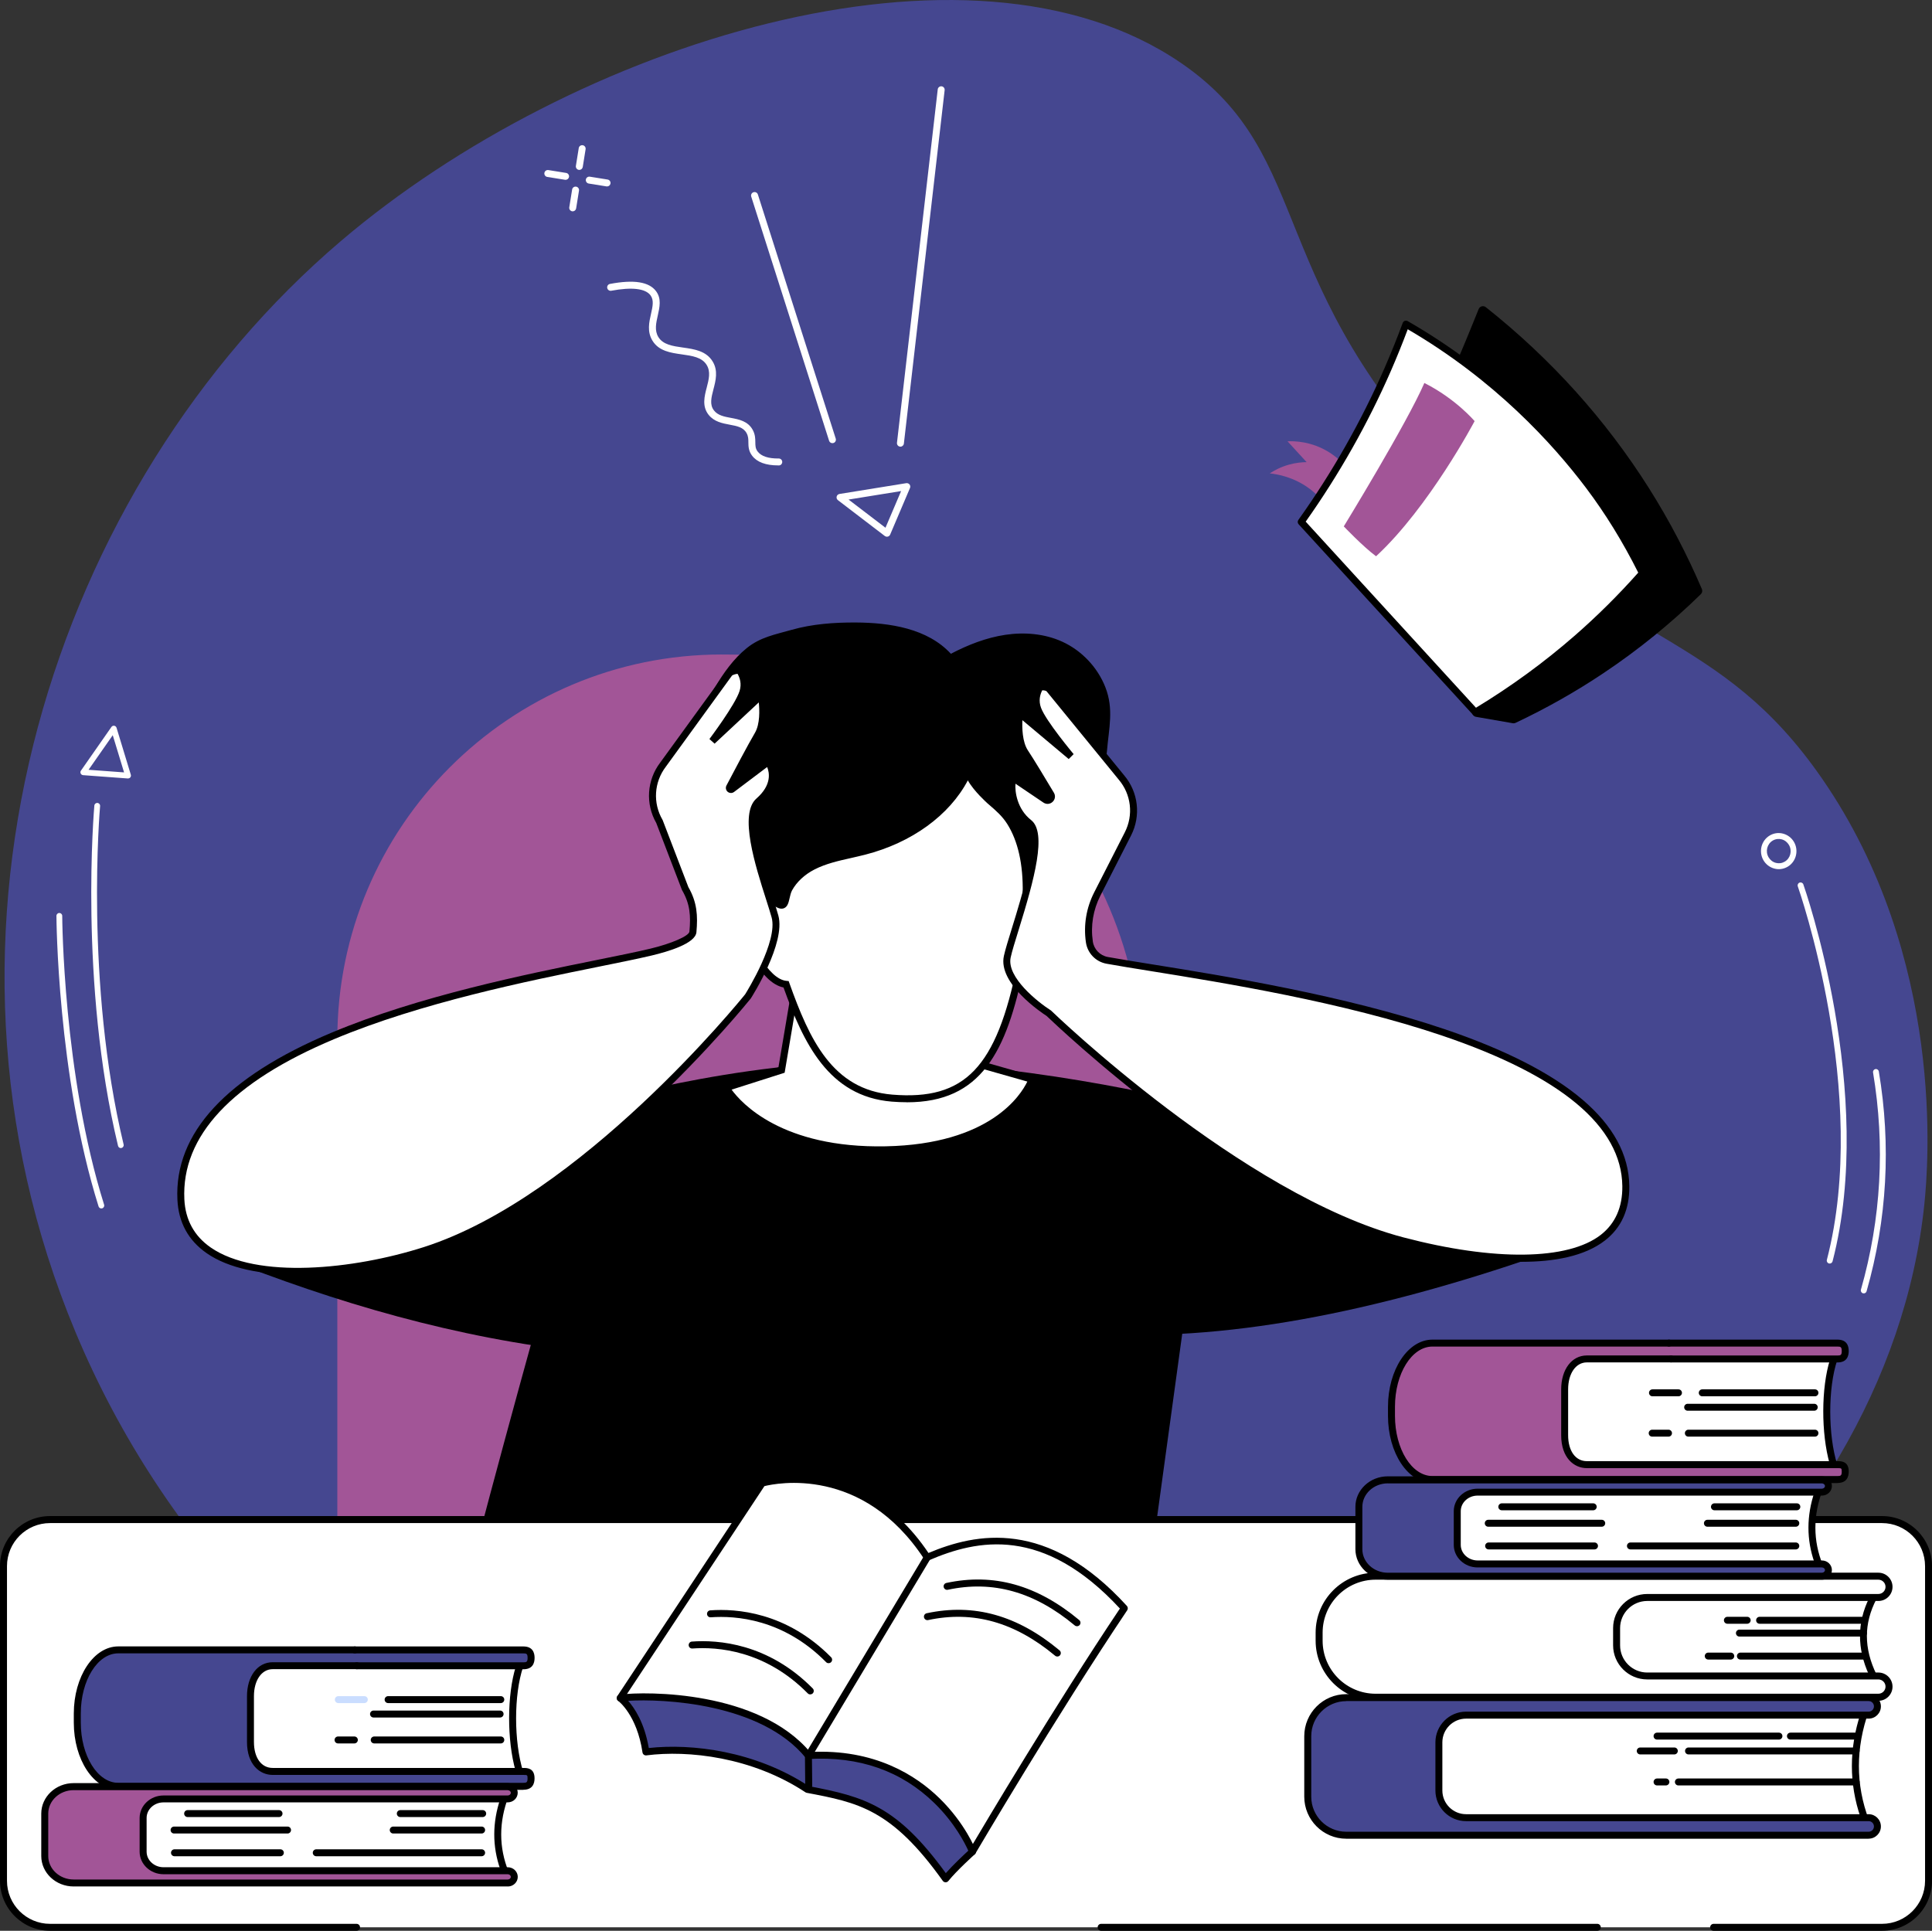 <?xml version="1.0" encoding="UTF-8"?>
<svg xmlns="http://www.w3.org/2000/svg" id="Layer_2" viewBox="0 0 467.29 467.05">
  <rect x="0" y="0" width="467.29" height="467.05" fill="#333333" stroke="none"/>
  <defs>
    <style>.cls-1{fill:#a25597;}.cls-1,.cls-2,.cls-3,.cls-4,.cls-5{stroke-width:0px;}.cls-3{fill:#fff;}.cls-4{fill:#caddff;}.cls-5{fill:#454790;}</style>
  </defs>
  <g id="Layer_1-2">
    <path class="cls-5" d="m353.58,117.75c-48.65-49.08-34.72-79.84-68.01-102.57-51.22-34.97-146.82-4.88-203.22,43.21C13.27,117.3-22.37,224.86,18.23,322.16c43.24,103.63,156.84,155.91,258.35,139.7,90.65-14.48,179.92-84.58,188.85-170.48.97-9.31,5.24-59.64-24.72-103.02-24.77-35.86-48.56-31.71-87.12-70.61Z"></path>
    <path class="cls-3" d="m214.52,129.83c-.18,0-.36-.06-.51-.17l-11.34-8.67c-.27-.2-.39-.55-.31-.87.08-.33.35-.57.68-.63l16.15-2.61c.3-.05.61.07.8.31.19.24.23.57.11.85l-4.8,11.28c-.1.24-.31.42-.56.48-.07.02-.14.03-.22.03Zm-9.28-8.99l8.93,6.82,3.78-8.87-12.7,2.05Z"></path>
    <path class="cls-3" d="m217.79,108.04s-.06,0-.1,0c-.46-.05-.79-.47-.74-.93l9.86-85.49c.05-.46.47-.79.93-.74.46.05.79.47.74.93l-9.86,85.49c-.05.43-.41.75-.84.75Z"></path>
    <path class="cls-3" d="m201.33,107.2c-.36,0-.69-.23-.8-.59l-18.83-59.05c-.14-.44.1-.92.55-1.06.44-.14.92.1,1.06.55l18.83,59.05c.14.44-.1.92-.55,1.06-.09.03-.17.04-.26.04Z"></path>
    <path class="cls-3" d="m188.21,112.58c-3,0-5.12-.79-6.3-2.35-.87-1.15-.89-2.25-.9-3.23,0-.79-.02-1.46-.43-2.22-.78-1.43-2.32-1.72-4.09-2.05-1.77-.33-3.77-.71-5.11-2.4-1.62-2.06-1-4.47-.44-6.6.51-1.96.99-3.82-.02-5.45-1.15-1.87-3.49-2.2-5.97-2.55-2.77-.39-5.63-.8-7.17-3.37-1.29-2.15-.78-4.43-.32-6.44.4-1.78.75-3.31-.12-4.48-1.24-1.66-4.52-2.04-9.49-1.11-.45.09-.9-.22-.98-.67-.09-.46.22-.9.67-.98,5.8-1.09,9.44-.51,11.14,1.76,1.34,1.79.87,3.86.42,5.86-.42,1.86-.82,3.62.12,5.2,1.13,1.88,3.48,2.22,5.96,2.57,2.76.39,5.6.8,7.17,3.34,1.39,2.25.76,4.65.21,6.76-.52,2-.97,3.73.14,5.13.94,1.2,2.48,1.49,4.1,1.79,1.92.36,4.1.77,5.26,2.9.61,1.12.62,2.12.63,3,.01.85.02,1.52.56,2.23.87,1.14,2.56,1.72,5.11,1.69h0c.46,0,.84.37.84.83,0,.47-.37.85-.83.85-.05,0-.11,0-.16,0Z"></path>
    <path class="cls-3" d="m450.87,312.86c-.09.01-.18,0-.28-.02-.38-.11-.6-.5-.49-.88,4.9-17.2,5.88-34.88,2.93-52.54-.06-.39.2-.75.58-.82.39-.06.75.2.82.58,2.99,17.87,2,35.76-2.96,53.17-.08.28-.32.48-.6.51Z"></path>
    <path class="cls-3" d="m442.63,305.65c-.09.01-.17,0-.26-.02-.38-.1-.61-.49-.51-.87,10.49-40.43-6.86-89.85-7.03-90.35-.13-.37.06-.78.43-.91.37-.13.78.06.91.43.18.5,17.68,50.33,7.07,91.18-.08.29-.32.49-.6.53Z"></path>
    <path class="cls-3" d="m140.12,41.1s-.09,0-.13-.01c-.46-.07-.77-.51-.7-.96l.69-4.3c.07-.46.5-.77.96-.7.46.07.77.51.7.96l-.69,4.3c-.07.41-.42.71-.83.71Z"></path>
    <path class="cls-3" d="m138.52,51.12s-.09,0-.13-.01c-.46-.07-.77-.51-.7-.96l.69-4.3c.07-.46.5-.77.96-.7.46.07.77.51.7.96l-.69,4.3c-.07.41-.42.71-.83.71Z"></path>
    <path class="cls-3" d="m136.8,43.5s-.09,0-.13-.01l-4.3-.69c-.46-.07-.77-.51-.7-.96.07-.46.5-.77.96-.7l4.3.69c.46.07.77.51.7.96-.07.41-.42.71-.83.71Z"></path>
    <path class="cls-3" d="m146.83,45.1s-.09,0-.13-.01l-4.3-.69c-.46-.07-.77-.51-.7-.96.07-.46.5-.77.96-.7l4.3.69c.46.07.77.51.7.96-.07.41-.42.71-.83.71Z"></path>
    <path class="cls-3" d="m430.74,210.22c-.51.06-1.04.03-1.56-.11-1.12-.29-2.07-1.01-2.66-2.02-1.2-2.07-.53-4.75,1.5-5.97.98-.59,2.13-.76,3.23-.47,1.12.29,2.07,1.01,2.66,2.02,1.2,2.07.53,4.75-1.5,5.97-.52.31-1.09.51-1.68.58Zm-.87-7.26c-.39.05-.77.17-1.11.38-1.37.82-1.82,2.63-1,4.03.4.68,1.03,1.17,1.78,1.36.74.19,1.5.08,2.15-.31,1.37-.82,1.82-2.63,1-4.03-.4-.68-1.03-1.17-1.78-1.36-.34-.09-.69-.11-1.03-.07Z"></path>
    <path class="cls-3" d="m29.23,277.72c-.32,0-.6-.22-.68-.54-9.48-39.4-5.77-81.89-5.73-82.32.04-.39.38-.67.76-.63.39.04.67.38.63.76-.04.42-3.73,42.69,5.69,81.86.09.38-.14.75-.52.84-.05.01-.11.02-.16.02Z"></path>
    <path class="cls-3" d="m24.51,292.32c-.3,0-.57-.19-.67-.49-9.99-31.84-10.19-69.9-10.19-70.28,0-.39.31-.7.7-.7h0c.39,0,.7.31.7.7,0,.38.2,38.23,10.13,69.86.12.37-.09.76-.46.88-.07.02-.14.03-.21.03Z"></path>
    <path class="cls-3" d="m30.97,188.31s-.03,0-.05,0l-10.82-.8c-.25-.02-.47-.17-.58-.4-.11-.23-.09-.5.06-.7l7.37-10.56c.15-.22.42-.33.68-.29.26.04.48.23.56.49l3.45,11.35c.07.22.02.46-.12.64-.13.17-.34.26-.55.26Zm-9.54-2.1l8.58.63-2.74-9-5.84,8.36Z"></path>
    <path class="cls-1" d="m174.58,158.33h1.21c55.46,0,100.49,45.03,100.49,100.49v152.46c0,6.62-5.38,12-12,12H93.59c-6.62,0-12-5.38-12-12v-159.96c0-51.33,41.67-93,93-93Z"></path>
    <path class="cls-2" d="m144.76,266.62s-38.66,136.48-37.98,143.64c0,0,38.22,6.08,79.92,13.03,32.78,5.46,59.7,5.43,86.87-10.42l19.85-144.75s-33.5-9.09-71.12-11.18c-37.61-2.09-77.55,9.68-77.55,9.68Z"></path>
    <path class="cls-2" d="m53.39,304.07c27.85,11.05,56.81,19.62,88.09,23.02l2.61-53.14-90.71,30.11Z"></path>
    <path class="cls-2" d="m281.07,273.36c.56.9-5.65,49.58-5.65,49.58,33.58-.03,71.55-9.42,112.37-24.87l-106.72-24.72Z"></path>
    <path class="cls-3" d="m192.89,236l-3.86,22.85-13.4,4.27s8.46,15.61,38.61,15.02c30.15-.6,35.38-17.05,35.38-17.05l-19.85-5.63-2.99-15.3-33.9-4.14Z"></path>
    <path class="cls-2" d="m212.55,278.99c-28.94,0-37.31-14.83-37.66-15.48l-.49-.9,13.88-4.42,3.91-23.14,35.31,4.32,3,15.4,20.19,5.73-.26.83c-.22.7-5.76,17.04-36.16,17.64-.58.01-1.15.02-1.71.02Zm-35.6-15.41c2.34,3.21,12.17,14.21,37.28,13.71,25.26-.5,32.69-12.42,34.25-15.66l-19.43-5.52-2.97-15.21-32.49-3.97-3.81,22.56-12.82,4.09Z"></path>
    <path class="cls-2" d="m196.89,230.44c-4.95,1.59-9.52,2.46-13.7-1.27-1.87-1.66-3.31-3.74-4.73-5.8-2.14-3.1-4.28-6.19-6.41-9.29-.8-1.16-1.6-2.31-2.3-3.53-3.38-5.9-4.22-12.87-4.99-19.62-.99-8.63,3.78-17.35,8.17-24.68,2.1-3.5,4.5-6.9,7.68-9.47,3.29-2.66,6.84-3.28,10.81-4.41,5.03-1.43,10.3-1.81,15.51-1.79,8.33.04,17.42,1.45,23.06,7.57,4.14-2.17,8.56-3.9,13.18-4.59,4.62-.69,9.48-.28,13.73,1.65,4.72,2.15,8.55,6.19,10.45,11.02,2.08,5.3.85,9.95.4,15.33-.43,5.13-2.73,9.5-4.35,14.28-1.48,4.38-2.08,9.09-3.59,13.51-.94,2.76-2.05,5.51-3.92,7.75-1.87,2.23-4.61,3.9-7.52,3.84-3.39-.07-6.33-2.42-8.38-5.12-2.05-2.7-3.46-5.84-5.5-8.54-1.2-1.59-2.68-3.07-4.54-3.79-7.38-2.87-12.69,9.34-16.08,13.88-4.44,5.93-9.81,10.76-16.98,13.06Z"></path>
    <path class="cls-3" d="m254.25,215.48c-1.4-1.1-4.85-.1-6.05.54.1-5.82-.71-12.12-3.88-17.14-1.36-2.16-3.08-3.57-4.97-5.21-1.12-.97-5.76-5.63-5.03-7.35-4.29,10.2-14.58,16.88-25.29,19.62-4.19,1.07-8.58,1.67-12.43,3.64-2.34,1.2-4.49,3.06-5.76,5.39-1.08,1.97-.48,5.13-2.84,3.61-1.8-1.16-5.65-7.64-8.41-6.13-4.11,2.24,2.54,24.88,10.55,25.66,4.72,13.22,10.49,26.29,25.63,27.52,18.92,1.54,26.26-8.11,31.11-32.21,5.16-4.8,11.45-14.71,7.37-17.94Z"></path>
    <path class="cls-2" d="m219.35,266.63c-1.17,0-2.38-.05-3.65-.15-15.34-1.25-21.39-14.26-26.19-27.61-5.61-1.13-10.07-11.11-11.49-18.09-.58-2.83-1.2-7.78,1.16-9.07,2.52-1.37,5.18,1.69,7.32,4.14.77.89,1.51,1.73,1.95,2.02.28.18.44.24.52.26.13-.21.27-.82.36-1.24.17-.74.35-1.57.76-2.32,1.27-2.32,3.44-4.36,6.12-5.74,2.95-1.52,6.2-2.24,9.35-2.95,1.07-.24,2.18-.49,3.26-.76,11.7-3,20.94-10.15,24.72-19.13,0,0,0,0,0,0l1.55.65s0,0,0,0c-.33.79,2.54,4.43,4.81,6.39l.37.32c1.76,1.52,3.42,2.95,4.77,5.08,2.62,4.15,3.96,9.64,4.01,16.33,1.68-.57,4.3-1.06,5.72.06h0c1.02.81,1.57,1.97,1.63,3.45.2,4.87-4.93,11.96-8.74,15.59-4.18,20.62-10.34,32.78-28.3,32.78Zm-38.87-53.56c-.17,0-.34.04-.49.12-.78.43-1.21,2.88-.32,7.25,1.59,7.79,6.21,16.41,10.55,16.83l.53.05.18.5c4.83,13.53,10.37,25.78,24.91,26.97,17.55,1.43,25.18-6.53,30.22-31.54l.05-.27.2-.18c4.18-3.89,8.56-10.63,8.41-14.47-.04-.98-.36-1.7-.99-2.19-.93-.74-3.92-.03-5.12.62l-1.27.68.02-1.44c.12-6.94-1.14-12.55-3.74-16.68-1.21-1.91-2.71-3.21-4.44-4.7l-.37-.32s-3.28-2.92-4.72-5.53c-4.46,8.45-13.57,15.09-24.85,17.98-1.1.28-2.22.53-3.3.78-3.04.68-6.19,1.38-8.95,2.8-2.38,1.22-4.3,3.02-5.41,5.04-.29.54-.45,1.22-.6,1.88-.24,1.07-.47,2.08-1.36,2.45-.87.35-1.78-.23-2.08-.42-.65-.42-1.42-1.3-2.31-2.33-1.38-1.59-3.39-3.89-4.75-3.89Z"></path>
    <path class="cls-3" d="m187.45,221.68c-1.74-6.34-8.63-23.78-3.93-27.9,5.48-4.8,2.53-9.22,2.32-9.5-.01,0-.02,0-.03,0l-8.75,6.61c-.34.25-.79-.12-.59-.5,1.64-3.12,5.31-10.07,6.86-12.69,1.48-2.5,1.24-6.42,1-8.36-.06-.49-.66-.71-1.02-.37l-11.03,10.3s6.32-8.37,7.42-11.87c.7-2.21-.05-4.02-.69-5.05-.31-.5-2.24.07-2.6.54l-16.03,22.09c-3.03,3.99-3.37,9.41-.86,13.74l6.22,16.22c2.04,3.52,2.23,6.55,1.87,10.49-.21,2.27-7.89,4.34-10.11,4.87-26.13,6.2-115.71,18.12-113.73,59.85,1.03,21.71,36.24,19.61,59.03,12.31,39.05-12.51,78.12-61.44,78.12-61.44,0,0,8.28-13,6.54-19.34Z"></path>
    <path class="cls-2" d="m72.04,308.35c-8.74,0-16.71-1.5-22.04-5.2-4.44-3.08-6.83-7.44-7.09-12.95-.76-16.09,11.77-29.68,37.26-40.39,21.16-8.89,47.1-14.14,64.26-17.61,5.1-1.03,9.51-1.92,12.85-2.72,5.12-1.22,9.37-3.07,9.47-4.13.35-3.8.17-6.65-1.76-9.99l-.06-.12-6.2-16.16c-2.65-4.63-2.28-10.36.95-14.61l16.02-22.07c.5-.65,1.95-1.11,2.84-1.08.67.03,1,.34,1.16.59.64,1.03,1.6,3.15.78,5.75-.44,1.4-1.64,3.5-2.96,5.55l5.19-4.85c.4-.38.97-.49,1.49-.3.51.19.88.64.94,1.18.27,2.17.48,6.21-1.11,8.89-1.3,2.2-4.11,7.48-5.9,10.88l7.43-5.6.69.09.25.29c1.08,1.42,2.76,6.09-2.43,10.64-3.44,3.02.65,15.81,2.85,22.68.55,1.72,1.03,3.21,1.34,4.36,1.82,6.62-6.29,19.47-6.64,20.01l-.05.07c-.39.49-39.68,49.28-78.52,61.72-9.41,3.01-20.74,5.08-31,5.08Zm94.45-93.77c2.12,3.68,2.31,6.92,1.95,10.93-.25,2.72-6.85,4.68-10.76,5.61-3.37.8-7.79,1.69-12.91,2.73-17.1,3.46-42.94,8.69-63.95,17.51-24.77,10.4-36.96,23.44-36.23,38.75.24,4.96,2.38,8.88,6.37,11.65,11.12,7.72,34.52,5.36,51.57-.1,37.92-12.14,76.44-59.57,77.69-61.13.48-.77,7.99-12.88,6.41-18.62h0c-.31-1.12-.78-2.59-1.32-4.29-2.64-8.25-6.62-20.72-2.35-24.46,3.75-3.28,3.15-6.29,2.59-7.62l-8,6.03c-.47.35-1.1.33-1.55-.04-.44-.38-.56-1-.29-1.52,1.54-2.94,5.3-10.06,6.88-12.73,1.26-2.13,1.12-5.58.94-7.37l-10.69,9.98-1.25-1.12c.06-.08,6.24-8.29,7.29-11.62.55-1.73.07-3.18-.48-4.15-.37,0-1.12.23-1.35.42l-16.01,22.05c-2.85,3.74-3.16,8.77-.81,12.82l.06.12,6.2,16.16Z"></path>
    <path class="cls-3" d="m243.62,231.42c1.4-6.42,10.15-28.53,5.24-32.39-5.73-4.51-4.12-13.29-3.11-10.33.01,0,.02,0,.03,0l7.05,4.76c.84.57,1.86-.4,1.34-1.27-2.01-3.37-4.9-8.15-6.26-10.19-1.61-2.42-1.57-6.35-1.44-8.3.03-.5.62-.74,1-.42l11.56,9.7s-6.75-8.02-8.04-11.46c-.81-2.17-.16-4.01.42-5.08.28-.52,1.93-.25,2.31.2l17.49,21.41c3.24,3.82,3.86,9.21,1.59,13.68l-7.41,14.53c-1.85,3.63-2.48,7.68-1.92,11.59.33,2.25,2.05,4.04,4.29,4.45,26.42,4.81,124.99,16.01,125.45,54.61.26,21.73-30.86,19.31-54.01,13.23-39.66-10.43-85.55-55.04-85.55-55.04,0,0-11.45-7.25-10.05-13.67Z"></path>
    <path class="cls-2" d="m368,305.22c-11,0-22.67-2.61-28.99-4.27-38.74-10.19-83.9-53.31-85.86-55.19-1.1-.71-11.81-7.81-10.34-14.52.34-1.55,1.1-3.99,1.97-6.81,2.4-7.74,6.87-22.15,3.57-24.74-4.56-3.59-4.83-9.55-4.17-11.43.3-.87.85-1,1.15-1h0c.47,0,.84.29,1.1.85l6.88,4.64s.07.04.13-.01c.06-.06.04-.09.02-.12-2.11-3.53-4.91-8.16-6.24-10.16-1.72-2.59-1.73-6.64-1.58-8.82.04-.55.37-1.02.88-1.23.5-.21,1.08-.13,1.5.23l5.44,4.57c-1.43-1.98-2.74-4.01-3.25-5.39-.95-2.55-.11-4.72.47-5.78.15-.28.49-.63,1.24-.7.67-.07,1.92.13,2.46.77l17.5,21.42c3.46,4.08,4.12,9.81,1.68,14.59l-7.41,14.53c-1.75,3.44-2.39,7.27-1.83,11.09.28,1.9,1.73,3.4,3.61,3.75,2.84.52,6.54,1.11,10.83,1.8,17.38,2.79,46.46,7.47,70.67,15.67,29.44,9.98,44.46,22.75,44.65,37.95.07,5.63-1.9,10.05-5.85,13.13-4.97,3.88-12.43,5.19-20.22,5.19Zm-122.39-115.62c-.16,1.88.39,6.11,3.78,8.77,3.88,3.05.79,14.31-3.01,26.56-.86,2.78-1.61,5.19-1.93,6.67-1.05,4.79,6.63,10.85,9.67,12.78l.14.11c.46.44,46.2,44.58,85.18,54.83,21.99,5.78,39.84,5.55,47.75-.62,3.51-2.74,5.26-6.71,5.2-11.78-.17-14.42-14.81-26.65-43.5-36.38-24.07-8.16-53.07-12.82-70.39-15.61-4.3-.69-8.01-1.29-10.87-1.81-2.6-.47-4.6-2.55-4.98-5.16-.61-4.17.09-8.35,2-12.1l7.41-14.53c2.13-4.17,1.55-9.18-1.48-12.75l-17.47-21.39c-.19-.13-.75-.24-1.03-.2-.51.99-.93,2.49-.29,4.22,1.22,3.26,7.83,11.13,7.89,11.21l-1.19,1.19-11.2-9.4c-.09,1.79-.04,5.24,1.33,7.31,1.35,2.03,4.16,6.68,6.28,10.23.44.73.32,1.62-.3,2.21-.62.59-1.52.66-2.23.18l-6.75-4.56Z"></path>
    <path class="cls-3" d="m86.24,466.21H12.1c-6.22,0-11.25-5.04-11.25-11.25v-76.12c0-6.22,5.04-11.25,11.25-11.25h443.1c6.22,0,11.25,5.04,11.25,11.25v76.12c0,6.22-5.04,11.25-11.25,11.25H86.24Z"></path>
    <path class="cls-2" d="m455.2,467.05h-40.73c-.47,0-.84-.38-.84-.84s.38-.84.84-.84h40.73c5.74,0,10.41-4.67,10.41-10.41v-76.12c0-5.74-4.67-10.41-10.41-10.41H12.1c-5.74,0-10.41,4.67-10.41,10.41v76.12c0,5.74,4.67,10.41,10.41,10.41h74.14c.47,0,.84.38.84.84s-.38.84-.84.84H12.1c-6.67,0-12.1-5.43-12.1-12.1v-76.12c0-6.67,5.43-12.1,12.1-12.1h443.1c6.67,0,12.1,5.43,12.1,12.1v76.12c0,6.67-5.43,12.1-12.1,12.1Z"></path>
    <path class="cls-2" d="m386.34,467.05h-120.01c-.47,0-.84-.38-.84-.84s.38-.84.84-.84h120.01c.47,0,.84.38.84.84s-.38.84-.84.84Z"></path>
    <path class="cls-3" d="m125.7,428.76c-2.21-7.07-2.42-18.6,0-25.8l-1.74-2.5-65.87,1.94,1.64,26.89,64.35.33,1.62-.86Z"></path>
    <path class="cls-2" d="m124.09,430.47h0l-64.35-.33c-.44,0-.81-.35-.84-.79l-1.64-26.89c-.01-.23.07-.45.22-.62s.37-.27.6-.27l65.87-1.94c.29-.01.56.13.72.36l1.74,2.5c.15.22.19.5.11.75-2.26,6.71-2.25,18.05,0,25.28.12.39-.05.81-.41,1l-1.62.86c-.12.06-.26.1-.4.1Zm-63.55-2.01l63.34.33.82-.44c-2.1-7.39-2.08-18.41.07-25.24l-1.24-1.78-64.54,1.9,1.54,25.24Z"></path>
    <path class="cls-5" d="m28.6,399.1h97.98c1.03,0,1.86.32,1.86,1.92s-.83,1.92-1.86,1.92h-60.63c-2.97,0-5.37,2.76-5.37,7.38v11.07c0,4.61,2.4,7.13,5.37,7.13h60.63c1.03,0,1.86.07,1.86,1.68s-.83,1.92-1.86,1.92H28.6c-5.47,0-9.9-6.9-9.9-15.41v-2.2c0-8.51,4.43-15.41,9.9-15.41Z"></path>
    <path class="cls-2" d="m126.59,432.96H28.6c-5.92,0-10.75-7.29-10.75-16.25v-2.2c0-8.96,4.82-16.25,10.75-16.25h57.22c.47,0,.84.38.84.84s-.38.84-.84.84H28.6c-5,0-9.06,6.53-9.06,14.56v2.2c0,8.03,4.06,14.56,9.06,14.56h97.98c.74,0,1.02-.09,1.02-1.08,0-.83-.08-.83-1.02-.83h-60.63c-3.09,0-6.21-2.47-6.21-7.97v-11.07c0-4.84,2.56-8.22,6.21-8.22h20.35c.47,0,.84.38.84.84s-.38.84-.84.84h-20.35c-2.67,0-4.53,2.69-4.53,6.53v11.07c0,3.82,1.78,6.29,4.53,6.29h60.63c.88,0,2.71,0,2.71,2.52,0,1.26-.47,2.76-2.71,2.76Z"></path>
    <path class="cls-2" d="m126.59,403.79h-40.28c-.47,0-.84-.38-.84-.84s.38-.84.84-.84h40.28c.74,0,1.02-.09,1.02-1.08s-.28-1.08-1.02-1.08h-40.77c-.47,0-.84-.38-.84-.84s.38-.84.84-.84h40.77c2.24,0,2.71,1.5,2.71,2.76s-.47,2.76-2.71,2.76Z"></path>
    <path class="cls-4" d="m88.12,411.97h-6.29c-.47,0-.84-.38-.84-.84s.38-.84.84-.84h6.29c.47,0,.84.38.84.84s-.38.84-.84.84Z"></path>
    <path class="cls-2" d="m121.13,411.97h-27.26c-.47,0-.84-.38-.84-.84s.38-.84.84-.84h27.26c.47,0,.84.38.84.84s-.38.84-.84.84Z"></path>
    <path class="cls-2" d="m120.96,415.46h-30.62c-.47,0-.84-.38-.84-.84s.38-.84.84-.84h30.62c.47,0,.84.38.84.84s-.38.84-.84.84Z"></path>
    <path class="cls-2" d="m85.71,421.73h-3.95c-.47,0-.84-.38-.84-.84s.38-.84.84-.84h3.95c.47,0,.84.38.84.84s-.38.84-.84.84Z"></path>
    <path class="cls-2" d="m121.13,421.73h-30.62c-.47,0-.84-.38-.84-.84s.38-.84.84-.84h30.62c.47,0,.84.38.84.84s-.38.84-.84.84Z"></path>
    <path class="cls-3" d="m122.23,453.06H29.63v-18.84h92.6c-2.43,6.36-2.5,12.65,0,18.84Z"></path>
    <path class="cls-2" d="m122.23,453.9H29.63c-.47,0-.84-.38-.84-.84v-18.84c0-.47.38-.84.84-.84h92.6c.28,0,.54.14.69.36.16.23.19.52.09.78-2.38,6.22-2.38,12.35,0,18.23.1.26.07.55-.08.79-.16.23-.42.37-.7.37Zm-91.76-1.69h90.54c-1.96-5.57-1.95-11.33.02-17.16H30.48v17.16Z"></path>
    <path class="cls-1" d="m39.55,435.15h83.25c.88,0,1.59-.66,1.59-1.48h0c0-.82-.71-1.48-1.59-1.48H17.81c-3.86,0-6.99,2.92-6.99,6.52v10.26c0,3.6,3.13,6.52,6.99,6.52h104.99c.88,0,1.59-.66,1.59-1.48s-.71-1.48-1.59-1.48H39.55c-2.73,0-4.94-2.06-4.94-4.61v-8.15c0-2.55,2.21-4.61,4.94-4.61Z"></path>
    <path class="cls-2" d="m122.8,456.33H17.81c-4.32,0-7.83-3.3-7.83-7.37v-10.26c0-4.06,3.51-7.37,7.83-7.37h104.98c1.34,0,2.43,1.04,2.43,2.33s-1.09,2.33-2.43,2.33H39.55c-2.26,0-4.09,1.69-4.09,3.77v8.15c0,2.08,1.84,3.77,4.09,3.77h83.25c1.34,0,2.43,1.04,2.43,2.33s-1.09,2.33-2.43,2.33Zm-104.98-23.3c-3.39,0-6.15,2.55-6.15,5.68v10.26c0,3.13,2.76,5.68,6.15,5.68h104.98c.41,0,.75-.29.75-.64s-.34-.64-.75-.64H39.55c-3.19,0-5.78-2.45-5.78-5.45v-8.15c0-3.01,2.59-5.45,5.78-5.45h83.25c.41,0,.75-.29.75-.64s-.34-.64-.75-.64H17.81Z"></path>
    <path class="cls-2" d="m116.75,439.54h-19.93c-.47,0-.84-.38-.84-.84s.38-.84.84-.84h19.93c.47,0,.84.38.84.84s-.38.84-.84.84Z"></path>
    <path class="cls-2" d="m67.49,439.54h-22.11c-.47,0-.84-.38-.84-.84s.38-.84.84-.84h22.11c.47,0,.84.38.84.84s-.38.84-.84.84Z"></path>
    <path class="cls-2" d="m116.49,443.52h-21.38c-.47,0-.84-.38-.84-.84s.38-.84.84-.84h21.38c.47,0,.84.38.84.84s-.38.84-.84.84Z"></path>
    <path class="cls-2" d="m69.55,443.52h-27.45c-.47,0-.84-.38-.84-.84s.38-.84.84-.84h27.45c.47,0,.84.38.84.84s-.38.84-.84.84Z"></path>
    <path class="cls-2" d="m116.49,449.02h-40c-.47,0-.84-.38-.84-.84s.38-.84.84-.84h40c.47,0,.84.38.84.84s-.38.84-.84.84Z"></path>
    <path class="cls-2" d="m67.81,449.02h-25.61c-.47,0-.84-.38-.84-.84s.38-.84.84-.84h25.61c.47,0,.84.38.84.84s-.38.84-.84.84Z"></path>
    <path class="cls-3" d="m453.1,405.41c-3.05-6.27-3.34-12.59,0-18.97l-2.4-2.87-65.51,2.15,2.26,20.81,63.42.73,2.23-1.85Z"></path>
    <path class="cls-2" d="m450.87,408.1h0l-63.42-.73c-.43,0-.78-.33-.83-.75l-2.26-20.81c-.03-.23.05-.47.2-.64s.37-.28.61-.29l65.51-2.15c.24-.02.51.1.67.3l2.4,2.87c.22.26.26.63.1.93-3.08,5.9-3.08,11.86.01,18.22.17.35.08.77-.22,1.02l-2.23,1.85c-.15.13-.34.19-.54.19Zm-62.66-2.41l62.36.72,1.49-1.24c-2.93-6.39-2.91-12.65.04-18.63l-1.78-2.13-64.2,2.11,2.08,19.17Z"></path>
    <path class="cls-3" d="m332.72,381.27h121.6c1.42,0,2.57,1.15,2.57,2.57s-1.15,2.57-2.57,2.57h-55.9c-4.09,0-7.41,3.32-7.41,7.41v4.17c0,4.09,3.32,7.41,7.41,7.41h55.9c1.42,0,2.57,1.15,2.57,2.57s-1.15,2.57-2.57,2.57h-121.6c-7.55,0-13.67-6.12-13.67-13.67v-1.95c0-7.55,6.12-13.67,13.67-13.67Z"></path>
    <path class="cls-2" d="m454.32,411.4h-121.6c-8,0-14.51-6.51-14.51-14.51v-1.95c0-8,6.51-14.51,14.51-14.51h121.6c1.88,0,3.42,1.53,3.42,3.42s-1.53,3.42-3.42,3.42h-55.9c-3.62,0-6.57,2.95-6.57,6.57v4.17c0,3.62,2.95,6.57,6.57,6.57h55.9c1.88,0,3.42,1.53,3.42,3.42s-1.53,3.42-3.42,3.42Zm-121.6-29.28c-7.07,0-12.82,5.75-12.82,12.82v1.95c0,7.07,5.75,12.82,12.82,12.82h121.6c.95,0,1.73-.78,1.73-1.73s-.78-1.73-1.73-1.73h-55.9c-4.55,0-8.26-3.7-8.26-8.25v-4.17c0-4.55,3.7-8.25,8.26-8.25h55.9c.95,0,1.73-.78,1.73-1.73s-.78-1.73-1.73-1.73h-121.6Z"></path>
    <path class="cls-2" d="m422.59,392.78h-4.79c-.47,0-.84-.38-.84-.84s.38-.84.84-.84h4.79c.47,0,.84.38.84.84s-.38.84-.84.84Z"></path>
    <path class="cls-2" d="m450.94,392.78h-25.35c-.47,0-.84-.38-.84-.84s.38-.84.84-.84h25.35c.47,0,.84.38.84.84s-.38.84-.84.84Z"></path>
    <path class="cls-2" d="m450.7,395.88h-29.99c-.47,0-.84-.38-.84-.84s.38-.84.84-.84h29.99c.47,0,.84.38.84.84s-.38.84-.84.84Z"></path>
    <path class="cls-2" d="m418.62,401.44h-5.45c-.47,0-.84-.38-.84-.84s.38-.84.84-.84h5.45c.47,0,.84.38.84.84s-.38.84-.84.84Z"></path>
    <path class="cls-2" d="m450.94,401.44h-29.99c-.47,0-.84-.38-.84-.84s.38-.84.84-.84h29.99c.47,0,.84.38.84.84s-.38.84-.84.84Z"></path>
    <path class="cls-3" d="m451.21,440.47h-109.84v-26.91h109.84c-3.24,9.09-3.33,18.06,0,26.91Z"></path>
    <path class="cls-2" d="m451.21,441.32h-109.83c-.47,0-.84-.38-.84-.84v-26.91c0-.47.38-.84.84-.84h109.83c.27,0,.53.13.69.36.16.22.2.51.11.77-3.2,8.98-3.2,17.83,0,26.33.1.26.06.55-.1.78-.16.23-.42.36-.69.36Zm-108.99-1.69h107.79c-2.8-8.17-2.8-16.65.02-25.22h-107.81v25.22Z"></path>
    <path class="cls-5" d="m354.6,414.89h97.37c1.17,0,2.12-.95,2.12-2.12h0c0-1.17-.95-2.12-2.12-2.12h-126.35c-5.15,0-9.32,4.17-9.32,9.32v14.65c0,5.15,4.17,9.32,9.32,9.32h126.35c1.17,0,2.12-.95,2.12-2.12s-.95-2.12-2.12-2.12h-97.37c-3.64,0-6.58-2.95-6.58-6.58v-11.64c0-3.64,2.95-6.58,6.58-6.58Z"></path>
    <path class="cls-2" d="m451.97,444.78h-126.35c-5.6,0-10.16-4.56-10.16-10.16v-14.65c0-5.6,4.56-10.16,10.16-10.16h126.35c1.63,0,2.96,1.33,2.96,2.96s-1.33,2.96-2.96,2.96h-97.37c-3.16,0-5.74,2.57-5.74,5.74v11.64c0,3.16,2.57,5.74,5.74,5.74h97.37c1.63,0,2.96,1.33,2.96,2.96s-1.33,2.96-2.96,2.96Zm-126.35-33.28c-4.67,0-8.47,3.8-8.47,8.47v14.65c0,4.67,3.8,8.47,8.47,8.47h126.35c.7,0,1.28-.57,1.28-1.28s-.57-1.28-1.28-1.28h-97.37c-4.09,0-7.42-3.33-7.42-7.42v-11.64c0-4.09,3.33-7.43,7.42-7.43h97.37c.7,0,1.28-.57,1.28-1.28s-.57-1.28-1.28-1.28h-126.35Z"></path>
    <path class="cls-2" d="m449.27,420.8h-16.22c-.47,0-.84-.38-.84-.84s.38-.84.84-.84h16.22c.47,0,.84.38.84.84s-.38.84-.84.84Z"></path>
    <path class="cls-2" d="m430.27,420.8h-29.48c-.47,0-.84-.38-.84-.84s.38-.84.84-.84h29.48c.47,0,.84.38.84.84s-.38.84-.84.84Z"></path>
    <path class="cls-2" d="m448.93,424.39h-40.53c-.47,0-.84-.38-.84-.84s.38-.84.84-.84h40.53c.47,0,.84.38.84.84s-.38.84-.84.84Z"></path>
    <path class="cls-2" d="m404.97,424.39h-8.25c-.47,0-.84-.38-.84-.84s.38-.84.84-.84h8.25c.47,0,.84.38.84.84s-.38.84-.84.84Z"></path>
    <path class="cls-2" d="m448.93,431.89h-42.98c-.47,0-.84-.38-.84-.84s.38-.84.84-.84h42.98c.47,0,.84.38.84.84s-.38.84-.84.84Z"></path>
    <path class="cls-2" d="m402.93,431.89h-2.14c-.47,0-.84-.38-.84-.84s.38-.84.84-.84h2.14c.47,0,.84.38.84.84s-.38.84-.84.84Z"></path>
    <path class="cls-3" d="m150.02,410.75l34.36-51.98s23.5-7.09,39.89,17.94c14.14-6.13,30.01-7.09,47.68,12.32-17.41,25.94-36.73,58.87-36.73,58.87l-40.94-21.09-44.26-16.06Z"></path>
    <path class="cls-2" d="m235.21,448.74c-.13,0-.26-.03-.39-.09l-40.89-21.07-44.21-16.04c-.24-.09-.43-.28-.51-.53-.08-.25-.05-.51.1-.73l34.36-51.98c.11-.16.27-.29.46-.34.25-.07,6.16-1.81,14.18-.44,7.28,1.25,17.7,5.42,26.26,18.14,11.47-4.83,28.7-8.39,47.99,12.81.26.29.29.71.08,1.04-17.2,25.63-36.51,58.5-36.71,58.83-.16.27-.44.42-.73.42Zm-83.91-38.42l43.25,15.69s.07.03.1.04l40.23,20.72c2.85-4.84,20.24-34.15,35.99-57.67-18.54-20.04-34.46-16.75-46.28-11.63-.38.16-.82.03-1.04-.31-14.9-22.75-35.97-18.34-38.66-17.67l-33.6,50.82Z"></path>
    <path class="cls-5" d="m150.02,410.75s4.79,3.42,6.21,13.03c10.01-1.28,25.74.28,39.06,9.07,13.14,2.49,21.11,4.37,33.42,21.62,2.11-2.63,6.51-6.58,6.51-6.58,0,0-9.58-25.01-39.69-23.24-11.89-14.54-38.57-14.8-45.51-13.91Z"></path>
    <path class="cls-2" d="m228.71,455.32s-.02,0-.02,0c-.26,0-.51-.14-.66-.35-12.42-17.41-20.56-18.95-32.89-21.29-.11-.02-.21-.06-.31-.12-12.98-8.57-28.39-10.24-38.49-8.94-.45.06-.87-.26-.94-.71-1.34-9.08-5.82-12.43-5.87-12.47-.28-.2-.41-.56-.32-.89.09-.34.36-.58.71-.63,6.58-.84,33.49-.92,45.99,13.88,15.62-.8,25.66,5.65,31.35,11.22,6.22,6.09,8.65,12.32,8.75,12.58.13.33.04.7-.22.93-.04.04-4.37,3.93-6.41,6.47-.16.2-.4.32-.66.32Zm-33.1-23.26c13.54,2.57,21.31,4.76,33.15,21.05,1.81-2.05,4.41-4.48,5.44-5.43-.72-1.61-3.22-6.66-8.19-11.51-7.99-7.8-18.23-11.39-30.45-10.67-.27.02-.53-.1-.7-.31-10.83-13.24-34.53-14.29-42.93-13.77,1.55,1.75,3.94,5.3,4.99,11.42,10.37-1.14,25.69.69,38.68,9.21Z"></path>
    <path class="cls-2" d="m195.6,432.77c-.46,0-.84-.37-.84-.83l-.07-7.26c0-.16.04-.31.12-.44l28.74-47.95c.24-.4.76-.53,1.16-.29.4.24.53.76.29,1.16l-28.62,47.75.07,7.03c0,.47-.37.85-.83.85h0Z"></path>
    <path class="cls-2" d="m260.48,393.38c-.19,0-.38-.06-.54-.2-9.76-8.13-19.8-10.95-30.69-8.62-.45.1-.9-.19-1-.65-.1-.45.19-.9.65-1,11.43-2.45,21.94.49,32.13,8.98.36.3.41.83.11,1.19-.17.2-.41.3-.65.3Z"></path>
    <path class="cls-2" d="m255.73,400.71c-.19,0-.38-.06-.54-.2-9.76-8.13-19.8-10.95-30.7-8.62-.45.1-.9-.19-1-.65-.1-.45.19-.9.65-1,11.44-2.45,21.94.49,32.13,8.98.36.3.41.83.11,1.19-.17.2-.41.3-.65.3Z"></path>
    <path class="cls-2" d="m200.41,402.32c-.22,0-.44-.08-.6-.25-10.32-10.47-21.91-11.29-27.9-10.85-.47.04-.87-.31-.9-.78-.03-.46.31-.87.78-.9,6.28-.46,18.43.4,29.23,11.34.33.33.32.87,0,1.19-.16.16-.38.24-.59.24Z"></path>
    <path class="cls-2" d="m195.97,409.87c-.22,0-.44-.08-.6-.25-10.32-10.47-21.92-11.29-27.9-10.85-.47.04-.87-.31-.9-.78-.03-.46.31-.87.78-.9,6.28-.46,18.43.4,29.23,11.34.33.33.32.87,0,1.19-.16.16-.38.24-.59.24Z"></path>
    <path class="cls-3" d="m443.56,354.55c-2.21-7.07-2.42-18.6,0-25.8l-1.74-2.5-65.87,1.94,1.64,26.89,64.35.33,1.62-.86Z"></path>
    <path class="cls-2" d="m441.94,356.25h0l-64.35-.33c-.44,0-.81-.35-.84-.79l-1.64-26.89c-.01-.23.07-.45.22-.62.15-.17.37-.27.6-.27l65.87-1.94c.28-.02.56.13.72.36l1.74,2.5c.15.22.19.5.11.75-2.26,6.71-2.25,18.05,0,25.28.12.39-.05.81-.41,1l-1.62.86c-.12.06-.26.1-.4.1Zm-63.55-2.01l63.34.33.82-.44c-2.1-7.39-2.08-18.42.07-25.24l-1.24-1.78-64.54,1.9,1.54,25.24Z"></path>
    <path class="cls-1" d="m346.46,324.89h97.98c1.03,0,1.86.32,1.86,1.92s-.83,1.92-1.86,1.92h-60.63c-2.97,0-5.37,2.76-5.37,7.38v11.07c0,4.61,2.4,7.13,5.37,7.13h60.63c1.03,0,1.86.07,1.86,1.68s-.83,1.92-1.86,1.92h-97.98c-5.47,0-9.9-6.9-9.9-15.41v-2.2c0-8.51,4.43-15.41,9.9-15.41Z"></path>
    <path class="cls-2" d="m444.44,358.75h-97.98c-5.92,0-10.75-7.29-10.75-16.25v-2.2c0-8.96,4.82-16.25,10.75-16.25h57.22c.47,0,.84.38.84.84s-.38.84-.84.84h-57.22c-5,0-9.06,6.53-9.06,14.56v2.2c0,8.03,4.06,14.56,9.06,14.56h97.98c.74,0,1.02-.09,1.02-1.08,0-.83-.08-.83-1.02-.83h-60.63c-3.09,0-6.21-2.47-6.21-7.97v-11.07c0-4.84,2.56-8.22,6.21-8.22h20.35c.47,0,.84.38.84.84s-.38.84-.84.84h-20.35c-2.67,0-4.53,2.69-4.53,6.53v11.07c0,3.82,1.78,6.29,4.53,6.29h60.63c.88,0,2.71,0,2.71,2.52,0,1.26-.47,2.76-2.71,2.76Z"></path>
    <path class="cls-2" d="m444.44,329.57h-40.28c-.47,0-.84-.38-.84-.84s.38-.84.84-.84h40.28c.74,0,1.02-.09,1.02-1.08s-.28-1.08-1.02-1.08h-40.77c-.47,0-.84-.38-.84-.84s.38-.84.84-.84h40.77c2.24,0,2.71,1.5,2.71,2.76s-.47,2.76-2.71,2.76Z"></path>
    <path class="cls-2" d="m405.97,337.76h-6.29c-.47,0-.84-.38-.84-.84s.38-.84.84-.84h6.29c.47,0,.84.38.84.84s-.38.84-.84.84Z"></path>
    <path class="cls-2" d="m438.98,337.76h-27.26c-.47,0-.84-.38-.84-.84s.38-.84.84-.84h27.26c.47,0,.84.38.84.84s-.38.84-.84.84Z"></path>
    <path class="cls-2" d="m438.81,341.25h-30.62c-.47,0-.84-.38-.84-.84s.38-.84.84-.84h30.62c.47,0,.84.38.84.84s-.38.84-.84.84Z"></path>
    <path class="cls-2" d="m403.56,347.52h-3.95c-.47,0-.84-.38-.84-.84s.38-.84.84-.84h3.95c.47,0,.84.38.84.84s-.38.84-.84.84Z"></path>
    <path class="cls-2" d="m438.98,347.52h-30.62c-.47,0-.84-.38-.84-.84s.38-.84.84-.84h30.62c.47,0,.84.38.84.84s-.38.84-.84.84Z"></path>
    <path class="cls-3" d="m440.09,378.85h-92.6v-18.84h92.6c-2.43,6.36-2.5,12.65,0,18.84Z"></path>
    <path class="cls-2" d="m440.09,379.69h-92.6c-.47,0-.84-.38-.84-.84v-18.84c0-.47.38-.84.84-.84h92.6c.28,0,.54.14.69.36.16.23.19.52.09.78-2.38,6.22-2.38,12.35,0,18.23.1.26.07.55-.08.79-.16.23-.42.37-.7.37Zm-91.76-1.69h90.54c-1.96-5.57-1.95-11.33.02-17.16h-90.56v17.16Z"></path>
    <path class="cls-5" d="m357.41,360.94h83.25c.88,0,1.59-.66,1.59-1.48h0c0-.82-.71-1.48-1.59-1.48h-104.99c-3.86,0-6.99,2.92-6.99,6.52v10.26c0,3.6,3.13,6.52,6.99,6.52h104.99c.88,0,1.59-.66,1.59-1.48s-.71-1.48-1.59-1.48h-83.25c-2.73,0-4.94-2.06-4.94-4.61v-8.15c0-2.55,2.21-4.61,4.94-4.61Z"></path>
    <path class="cls-2" d="m440.65,382.12h-104.99c-4.32,0-7.83-3.3-7.83-7.37v-10.26c0-4.06,3.51-7.37,7.83-7.37h104.99c1.34,0,2.43,1.04,2.43,2.33s-1.09,2.33-2.43,2.33h-83.25c-2.26,0-4.09,1.69-4.09,3.77v8.15c0,2.08,1.84,3.77,4.09,3.77h83.25c1.34,0,2.43,1.04,2.43,2.33s-1.09,2.33-2.43,2.33Zm-104.99-23.3c-3.39,0-6.15,2.55-6.15,5.68v10.26c0,3.13,2.76,5.68,6.15,5.68h104.99c.41,0,.75-.29.75-.64s-.34-.64-.75-.64h-83.25c-3.19,0-5.78-2.45-5.78-5.45v-8.15c0-3.01,2.59-5.45,5.78-5.45h83.25c.41,0,.75-.29.75-.64s-.34-.64-.75-.64h-104.99Z"></path>
    <path class="cls-2" d="m434.6,365.33h-19.93c-.47,0-.84-.38-.84-.84s.38-.84.84-.84h19.93c.47,0,.84.38.84.84s-.38.84-.84.84Z"></path>
    <path class="cls-2" d="m385.35,365.33h-22.11c-.47,0-.84-.38-.84-.84s.38-.84.84-.84h22.11c.47,0,.84.38.84.84s-.38.84-.84.84Z"></path>
    <path class="cls-2" d="m434.35,369.31h-21.38c-.47,0-.84-.38-.84-.84s.38-.84.84-.84h21.38c.47,0,.84.38.84.84s-.38.84-.84.84Z"></path>
    <path class="cls-2" d="m387.41,369.31h-27.45c-.47,0-.84-.38-.84-.84s.38-.84.84-.84h27.45c.47,0,.84.38.84.84s-.38.84-.84.84Z"></path>
    <path class="cls-2" d="m434.35,374.8h-40c-.47,0-.84-.38-.84-.84s.38-.84.84-.84h40c.47,0,.84.38.84.84s-.38.84-.84.84Z"></path>
    <path class="cls-2" d="m385.66,374.8h-25.61c-.47,0-.84-.38-.84-.84s.38-.84.84-.84h25.61c.47,0,.84.38.84.84s-.38.84-.84.84Z"></path>
    <path class="cls-1" d="m320.95,122.56c-.88-1.25-2.21-2.83-4.13-4.28-3.79-2.85-7.71-3.55-9.7-3.77,1.03-.68,2.57-1.53,4.58-2.1,1.7-.48,3.21-.61,4.33-.62-1.54-1.68-3.08-3.36-4.62-5.04,1.52-.07,5.86-.06,10.25,2.77,4.55,2.94,6.33,7.1,6.86,8.5-2.53,1.51-5.05,3.02-7.58,4.53Z"></path>
    <path class="cls-2" d="m357.19,172.29l8.92,1.55c6.43-3.03,13.62-6.93,21.16-11.98,9.54-6.38,17.26-13.01,23.33-18.93-3.19-7.49-7.32-15.69-12.68-24.19-12.69-20.13-27.46-34.22-39.23-43.56-2.88,7.18-4.99,12.11-4.99,12.11l3.5,84.99Z"></path>
    <path class="cls-2" d="m366.11,174.97c-.06,0-.13,0-.19-.02l-8.92-1.55c-.52-.09-.91-.53-.93-1.06l-3.5-84.99c0-.17.02-.33.09-.49.02-.05,2.14-5,4.98-12.09.13-.33.41-.58.75-.67.34-.09.71-.01.99.21,15.71,12.46,29,27.21,39.49,43.84,4.87,7.72,9.16,15.91,12.76,24.34.18.43.08.92-.25,1.24-7.22,7.05-15.12,13.47-23.49,19.06-6.76,4.53-13.93,8.58-21.31,12.06-.15.07-.31.11-.48.11Zm-7.83-3.63l7.67,1.34c7.16-3.4,14.12-7.35,20.7-11.74,8.04-5.38,15.65-11.52,22.62-18.27-3.49-8.07-7.62-15.92-12.29-23.32-10.09-16-22.8-30.23-37.81-42.34-2.23,5.52-3.92,9.51-4.34,10.5l3.45,83.84Z"></path>
    <path class="cls-3" d="m314.72,126.25l42.12,46.03c7.47-4.48,15.94-10.33,24.63-17.92,6.16-5.38,11.39-10.72,15.79-15.71-3.28-6.58-7.46-13.82-12.98-21.15-9.09-12.07-23.4-27.13-44.23-39.09-1.32,3.59-2.79,7.26-4.42,10.99-6.28,14.36-13.61,26.61-20.91,36.84Z"></path>
    <path class="cls-2" d="m356.84,173.12c-.23,0-.46-.09-.62-.27l-42.12-46.03c-.27-.29-.3-.73-.06-1.06,8.22-11.53,15.22-23.87,20.82-36.69,1.57-3.59,3.05-7.27,4.41-10.95.09-.23.27-.42.5-.5.23-.09.49-.06.71.06,21.65,12.43,36.14,28.24,44.48,39.31,4.87,6.46,9.14,13.42,13.06,21.28.15.31.11.68-.12.93-4.92,5.58-10.26,10.89-15.87,15.79-7.67,6.7-16,12.76-24.75,18.01-.13.08-.28.12-.43.12Zm-41.04-46.94l41.19,45.02c8.45-5.12,16.5-10.99,23.92-17.47,5.41-4.72,10.56-9.84,15.33-15.21-3.8-7.56-7.94-14.27-12.64-20.51-8.14-10.8-22.19-26.16-43.11-38.36-1.27,3.39-2.65,6.79-4.09,10.1-5.56,12.72-12.48,24.97-20.6,36.44Z"></path>
    <path class="cls-1" d="m325.02,127.33s15.3-24.98,19.49-34.69c7.66,3.87,12.15,9.23,12.15,9.23,0,0-10.96,20.78-23.83,32.69-3.17-2.34-7.81-7.23-7.81-7.23Z"></path>
  </g>
</svg>
